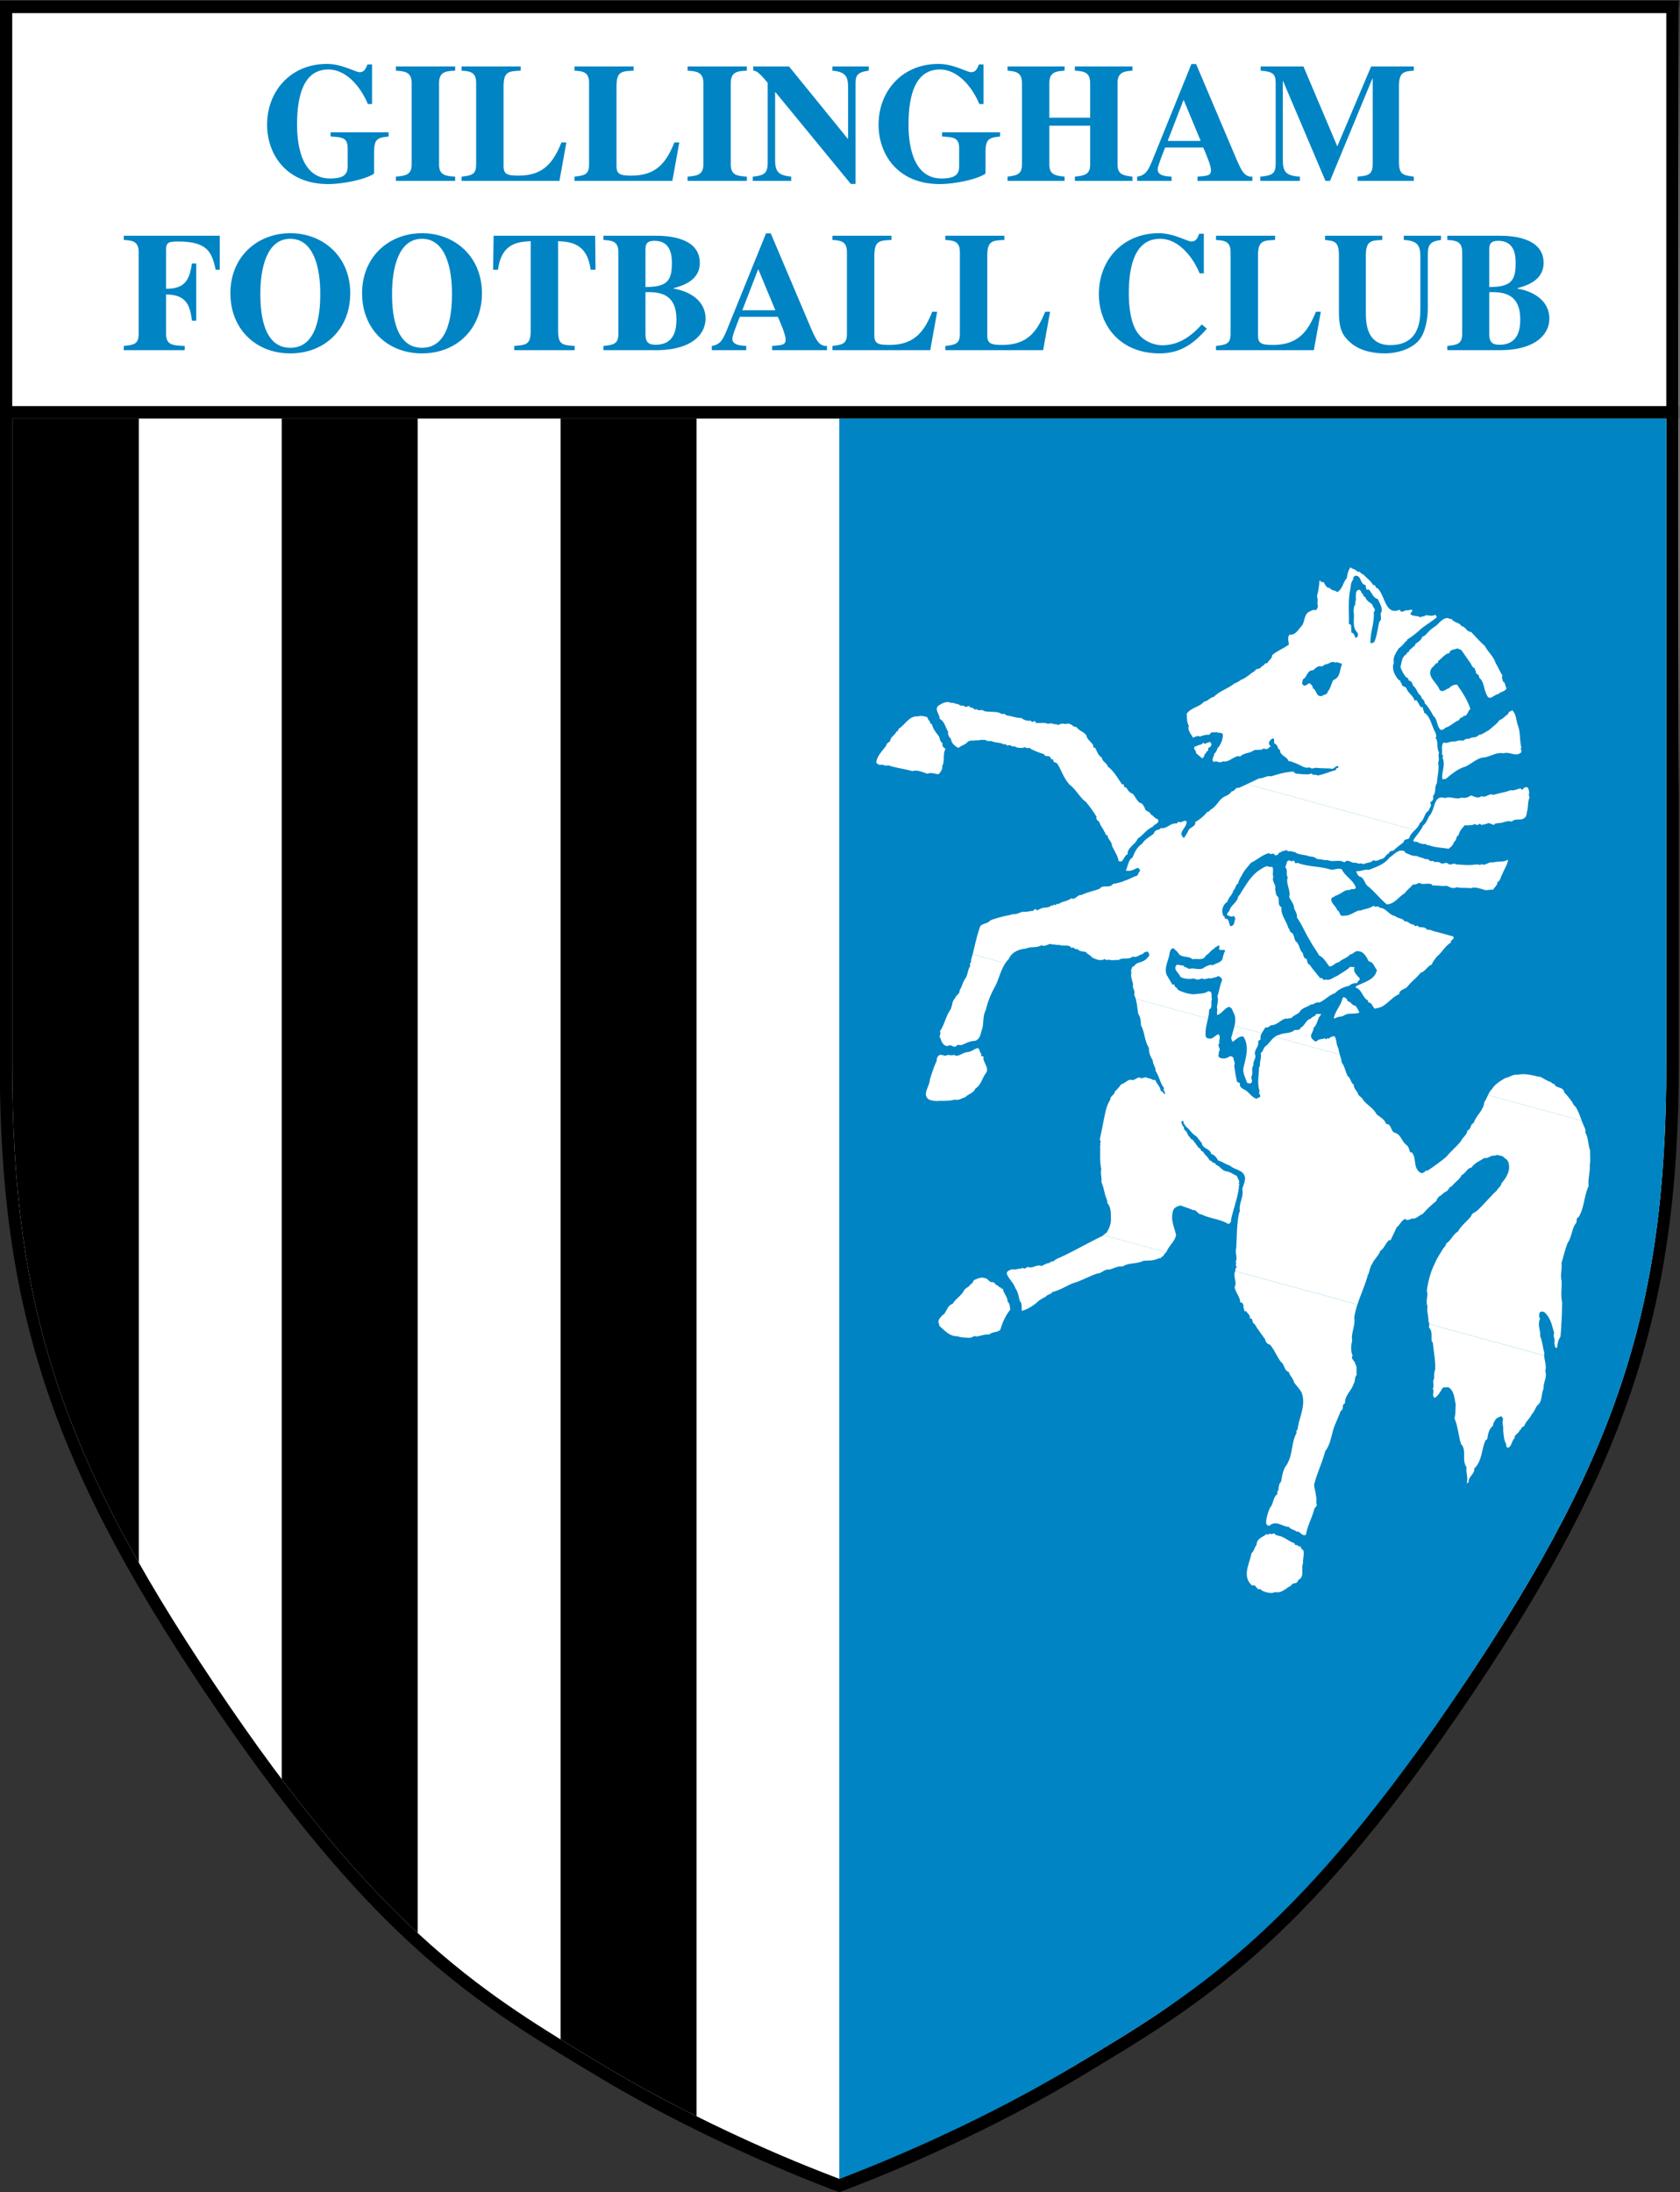 <svg xmlns="http://www.w3.org/2000/svg" width="715.304" height="933.333" viewBox="0 0 715.304 933.333"><rect x="0" y="0" width="715.304" height="933.333" fill="#333333" stroke="none"/><clipPath id="a"><path d="M0 1080h1080V0H0z"/></clipPath><clipPath id="b"><path d="M275.737 756.532V550.52c0-79.77 16.27-127.823 69.635-205.644 49.93-72.82 81.773-91.916 118.642-114.027l1.623-.974c33.882-20.33 69.064-33.711 74.263-35.64 5.199 1.929 40.387 15.31 74.263 35.64l1.623.974c36.864 22.111 68.717 41.207 118.639 114.027 53.368 77.821 69.641 125.874 69.641 205.644v206.012z"/></clipPath><clipPath id="c"><path d="M0 1080h1080V0H0z"/></clipPath><g clip-path="url(#a)" transform="matrix(1.333 0 0 -1.333 -362.348 1186.667)"><path fill="#fff" d="M808.047 888.012H271.761l1.568-342.612s-1.395-92.085 40.464-156.263c0 0 65.574-104.643 92.082-117.198 0 0 23.889-35.423 134.025-77.704 0 0 75.256 30.267 112.929 60.96 0 0 43.215 32.857 81.597 89.681 0 0 43.971 62.399 55.131 95.882 0 0 13.955 36.276 16.746 75.342s1.744 371.912 1.744 371.912"/><path d="M271.761 888.012V550.52c0-79.736 17.092-130.249 70.333-207.895 50.421-73.532 82.606-92.836 119.874-115.188l1.624-.973c36.854-22.114 75.253-36.083 75.634-36.219l.674-.245.677.245c.383.136 38.782 14.105 75.638 36.219l1.624.973c37.264 22.352 69.454 41.656 119.868 115.188 53.247 77.646 70.34 128.159 70.34 207.895V890H271.761zM804.066 550.52c0-79.775-16.273-127.823-69.64-205.644-49.923-72.82-81.776-91.916-118.639-114.027l-1.624-.974c-36.503-21.906-74.557-35.755-74.937-35.89h1.351c-.381.135-38.427 13.984-74.939 35.89l-1.624.974c-36.869 22.111-68.711 41.207-118.641 114.027-53.366 77.821-69.637 125.869-69.637 205.644v335.504h528.33z"/><path d="M273.749 756.532h534.298v3.978H273.749zM540.577 193.986c-.027.009-.272.096-.677.25a26 26 0 0 0-.675-.25z"/></g><g clip-path="url(#b)" transform="matrix(1.333 0 0 -1.333 -362.348 1186.667)"><path fill="#0084c4" d="M804.992 192.246H539.901v578.701h265.091z"/><path d="M494.307 205.931h-43.41v565.015h43.41zm-89.07 51.93h-43.41v513.086h43.41zm-89.073 110.275h-43.408v402.81h43.408z"/></g><g clip-path="url(#c)" transform="matrix(1.333 0 0 -1.333 -362.348 1186.667)"><path fill="#fff" d="M592.955 582.549c-1.508-2.251-2.072-5.024-3.272-7.418-1.383-2.393-2.4-5.007-2.944-7.448-.978-1.839-.694-3.662-1.089-5.783-.521-1.243-.569-3.821-2.593-4.173-1.375.017-2.684-.773-3.958-1.265-.721-.224-1.472.342-1.865-.452-.947-.586-1.687.881-2.569.098-1.537-.123-2.093 1.357-2.491 2.547-.631.773.475 1.313-.151 2.089 1.498 2.18 1.818 4.683 3.317 6.862.771 1.296.455 2.766 1.578 3.785.229 1.079 1.525 1.207 1.407 2.508.762 1.05.981 2.499 1.699 3.571.981 1.176.807 2.968 1.766 4.272-.588.706.535 1.06.164 1.703.198.624.371 1.277.544 1.957zM644.348 490.218c-.699-.349-.829-1.515-1.682-1.525-.01-.72-.366-.263-.708-.405-1.861-.882-3.06-.609-4.978-.812-2.116-1.105-4.395-.424-6.587-1.814-1.48.284-2.954-.699-4.303-.993-1.485.284-2.386-1.274-3.827-1.24-2.453-.837-5.242-2.422-7.782-3.118-2.168-.911-4.231-2.272-6.539-2.79-.337-.808-1.701-.738-2.169-1.572-.799-.262-1.431-.816-1.985-1.084-1.47-1.406-3.542-2.828-5.561-3.363-.207 1.019.207 2.296-.607 3.057-.438 1.266-.492 2.846-1.46 4.137-.535 1.772-2.323 3.161-2.78 4.798.019.773 1.286 1.209 1.985 1.317.752-.327 1.696.263 2.636.186l.501.285c.535-.687 1.113.12 1.701.26 1.503-.653 2.843.966 4.226.284.94.349 1.768.963 2.737 1.002.207.306.439.48.862.491.097-.086.242-.011.314.032.482.47 1.122.833 1.865 1.113 4.327 1.949 9.483 4.937 13.907 7.04a.7.7 0 0 0 .135.207zM705.407 473.54c-.453-1.41-.824-2.846-1.021-4.294.433-2.349-1.089-4.884-.656-7.225-.381-1.649-.535-3.294.145-4.798-.786-1.113.814-1.614.823-2.698.801-1.063.198-2.345.507-3.451-.81-.739-.415-2.173-1.037-2.91-.688-2.277-2.866-3.672-2.717-6.18-1.239-.381-.184-2-1.374-2.397-.857-2.475-2.221-4.812-2.722-7.325-.554-2.017-.959-3.952-2.246-5.592-.968-3.766-2.669-7.096-3.551-10.77.26-1.94.935-3.87.718-5.978.535-.687-.415-1.091-.646-1.689-.718-2.872-2.135-5.194-2.67-8.247-1.383-.644-1.763 1.265-3.04 1.014-.752.747-1.721.53-2.366 1.489-2.039.015-4.077 2.26-6.202.429-.424-.246-1.123.306-1.089.841-.097 1.409.665 3.554 1.219 4.903 1.113 1.019.93 3.424 2.453 4.388-.535.693.568 1.173.231 1.925.251.479.164 1.465.805 1.831.405 1.935.578 3.879 1.778 5.416 2.145 3.446 1.349 6.737 3.248 10.372-.188.408-.087.748.26.955.439 3.792 2.911 7.994 1.277 11.933-.689 1.212-1.725 2.28-2.347 3.109-.313 1.471-1.315 1.99-1.667 3.346-1.6.557-1.33 2.414-2.592 3.304-1.321 1.802-2.039 3.802-3.446 5.454-.848.234-1.407.805-1.537 1.684-1.08 1.56-2.376 3.183-3.397 4.959-.959.207-.352 2.029-1.571 1.757.39.98-.718 1.525-1.104 2.353-.969-.457-.414.894-.959 1.102.338.571-.072 1.045-.303 1.529l-.675.181c.034 1.68-1.46 3.053-1.754 4.819.901 1.617-.665 3.465.207 5.122zM765.063 457.246c.058-1.614.843-3.276.328-4.966.732-1.944-.694-3.662-.52-5.64-.854-1.81-.275-4.081-2.072-5.395-.632-.971-1.003-2.137-1.832-2.932-.544-1.359-1.831-2.094-2.245-3.605-.502-.281-1.08-.428-1.037-1.158-.207.118-.327-.094-.467-.176-.241-1.08-1.768-1.383-1.614-2.571-.983-.754-.795-2.492-2.092-3.043-.602.231-.602.651-.578 1.19-.828 1.366-.732 2.843-.992 4.306.164 1.274-.425 2.397 0 3.727l-.492.86c-.65-.185-1.503-.436-1.995-1.144-.304-.643-.785-1.111-.698-1.858-1.35-1.009-1.644-2.742-1.875-4.245l-.545-.448c-1.286-2.725-1.122-6.747-3.594-8.961.163-1.845-1.976-2.593-1.812-4.44-.14-.082-.4-.131-.391-.316l-.216.06c.491 1.798-.294 3.335-.068 5.079-1.657 2.316.207 5.363-1.763 7.407-.863 2.824-.95 5.558-2.097 8.218.501 1.607.178 2.838.429 4.219-.414 1.983-.525 4.898-2.573 5.761-.578-.323-1.388.26-1.778-.535-.656-1.089-1.263-2.19-2.376-2.964-1.113.783.019 2.039-.646 2.942.689 1.2-.313 2.137.506 3.357-.12.879 0 1.99.28 2.814.164 2.79-.52 5.804-.752 8.698l-.284.074c-.304 1.528.298 3.294-.916 4.59-.029.381.058.764.058 1.128z"/><path fill="#fff" d="M624.248 495.712c.338.359 1.055.595 1.253 1.101.805 1.407 1.359 3.002 1.142 4.626.058 1.554-.053 3.333-1.123 4.52.078 1.128-.694 2.06-.828 3.123-.295 1.346-.555 2.38-1.065 3.602.26 1.373-.415 2.643-.034 4.045-.569 2.561-.275 5.192-.362 7.744l.164.135c-.491.436.405 1.036-.303 1.532.434 2.044.872 4.094 1.253 6.159.424 1.99.838 4.828 2.124 6.65-.077 1.279 1.408 1.421 1.441 2.621.839.667 1.436 1.528 2.068 2.318 1.224.27 2.159 1.701 3.272 1.395 1.219-.393 1.971 1.451 3.142.467.727.222 1.556.603 2.178.01.718.224 1.416-.749 2.322-.518.314-1.289 1.624-2.004 1.644-3.455.621.065.905-1.094 1.474-1.007-.13.636-.231.908-.612 1.494.174.009.227.176.275.344-1.388 1.764-1.432 3.583-2.718 5.501.014 1.38-.901 1.99-.925 3.443-.718 1.101-1.35 2.537-1.21 3.944-1.571 2.417-1.21 4.848-2.549 7.202-.015 1.267-.135 2.624-.862 3.667-.304 1.622-.362 3.243-.82 4.799l23.087-6.305c-.39-1.809-.935-3.496-.761-5.513.207-1.019 1.036-.826 1.744-.896.795.263 1.504 1.094 2.308 1.415 1.036-.827.015-1.931.362-2.87-.95-.824.751-1.889-.198-2.716.154-.525-.328-1.176.01-1.691.785-.692 2.192-.597 3.142-.012.501.527 1.142.229 1.537-.301-.087-.759.785-1.778.207-2.344.27-1.641.434-3.248.839-4.865-.068-.889 1.45-.398.939-1.402.347-1.362 1.894-1.424 2.569-2.268.698-.551 1.373-1.58 2.356-1.968.578-.518 1.012.388 1.528.306.501.708-.723 1.339-.087 1.891-.896 2.653-.198 4.993-.188 7.698.275.106.188.434.294.641-.121 1.299.612 2.665.217 3.857.785.449.819 1.461 1.407 2.082 1.147.793 1.918 2.243 3.127 3.12l20.755-5.664c.241-.829.501-1.641.621-2.581.959-1.105 1.21-3.04 1.856-4.237 1.098-.788.958-2.193 1.995-2.834-.077-1.366 1.209-1.956 1.416-3.161.448-.6 1.306-.959 1.451-1.537 1.253-1.788 3.325-2.595 4.38-4.687 1.07-.959 2.583-1.554 3.065-3.129 1.884.089 1.296-2.523 2.954-2.856 1.874-.631 2.048-2.845 3.575-3.869.574-.518.839-1.128 1.012-2.022.14-.159.251-.431.501-.375l.14.082c1.648-1.897.371-4.617 2.487-6.34.511-.561 1.373-.255 1.811.229.116.446.632.126.935.345 1.918 1.279 4.024 2.816 5.812 4.31 1.537 1.875 3.137 3.118 4.674 4.993.535 1.296 1.908 1.884 2.091 3.459 1.374.41.69 1.858 1.976 2.354.795 2.492 3.18 3.947 3.402 6.72.511.644.829 1.439 1.186 2.202l29.92-8.175c.293-.785.602-1.585.992-2.375.13-.398.381-.829.13-1.297 1.061-1.859.853-3.912 1.552-5.789-.024-1.617.183-3.304-.092-4.73.136-2.388-.641-4.339-.38-6.703-1.393-2.867-1.383-7.031-3.205-9.963-1.055-.315-.226-1.506-.992-2.077-1.21-1.783-1.166-4.257-2.55-6.23-.785-2.017-1.286-4.282-1.927-6.397.337-1.658-.501-3.839.077-5.687.053-2.238-.352-4.599.14-6.777-.044-2.34-.044-4.563-.26-6.918.019-1.45-.164-2.544-.275-4.076-.786-1.111-.925-2.277-1.113-3.615-.926.133-.598 1.13-.858 1.685.467 1.069-.578 2.084-.024 3.014-.665 2.409-1.089 4.814-2.954 6.589-.535.502-1.547.54-1.807-.229.019-.549-.251-1.131.269-1.64-.978-2.021.188-3.723.015-5.662.795-1.728.728-3.515 1.34-5.248-.058-.296-.068-.59-.058-.889l-36.719 10.033c0 .284-.058.551-.251.79.087 1.663-.646 3.183-.294 4.896-.723 1.525.314 3.344-.221 4.937.274 2.518 1.223 6.235 2.476 8.599.641 1.691 1.822 3.359 2.81 5.014.361.443.819.798.896 1.506 1.6 1.002 2.106 2.855 3.759 3.848 1.069 1.939 2.934 3.236 4.24 4.927.145.981 1.33 1.137 1.933 1.759 2.231 2.038 4.018 4.383 6.264 6.414.352.872 1.364 1.255 1.474 2.312 1.2 1.297 2.179 2.899 2.429 4.699.034 1.253-.154 2.747-1.392 3.27-.593.941-1.668.751-2.477 1.093-.795-.501-1.952-.07-2.496-.761-.468.07-.892-.6-1.374-.171-1.667-1.046-3.281-1.634-4.293-3.159-1.417-.099-1.754-1.809-3.108-2.344-.656-1.504-2.333-2.371-3.152-3.597-.824-.13-1.065-1.27-1.788-1.68-.988-.325-1.445-1.351-2.284-1.542-.255-.475-.81-.742-.81-1.404-1.7-1.403-3.074-2.655-4.466-4.258-1.123-.359-2.169-1.754-3.282-1.395-.732-.284-1.017-.448-1.769-.539l-.423.418c-1.34-.479-1.73-1.939-2.8-2.729-.656-1.325-1.2-2.621-1.961-4.106l-.482.012c-1.157-.947-1.494-2.599-2.8-3.443-.578-1.653-1.976-2.595-2.598-4.175-.795-.928-.737-2.508-1.382-3.532-.786-3.053-2.265-6.176-3.316-9.397l-39.017 10.661c.028.053.052.104.086.152-.448.545.829 1.041.053 1.732.034.357.371.69-.033.976.741 1.61-.304 3.092.197 4.465.26 3.843.077 7.804.993 11.587l.207.07c-.559 2.621 1.306 4.577.737 7.146.255 1.373.897 2.159.887 3.672-.405 2.698-3.426 2.443-4.829 3.908-1.57.431-2.356 1.303-3.773 1.631-.448.783-1.209 1.961-2.211 2.048-.232 1.81-2.868 1.624-3.056 3.609-.631.533-1.132 1.569-1.859 2.191-1.312.718-2.02 2.115-3.205 3.045l-.81 1.243.154.137c-.086.087-.077.381-.327.333-1.055-.137.087-.988-.121-1.532.81-.164.261-1.036.776-1.357.935-.556.858-1.925 1.711-2.34.139-.816 1.156-.609 1.2-1.344.699-.551 1.098-1.93 2.134-2.327.053-.682.347-.704.882-.971.275-.735.983-1.232 1.485-1.848.25-.369.477-1.094 1.156-1.041.086-.807 1.176-.316 1.417-1.227 1.113-.303 1.763-1.684 3.05-2.038 1.311-.058 2.433-1.028 3.619-1.53.188-.841 1.156-1.701.525-2.491.708-.255-.207-.544.14-1.01-.448-3.606-1.735-6.806-2.549-10.442.139-.576-.284-1.241-.863-1.388-2.573 1.607-6.091 1.728-8.558 3.063-1.176-.104-1.547 1.624-2.756 1.356-1.046.583-2.694.971-3.932 1.494-.906-.234-1.952-.549-2.347-1.525-.979-2.928.274-5.195.915-7.903-.448-2.284-2.385-3.446-3.137-5.527z"/><path fill="#fff" d="M674.846 560.18c-.328-.617-.511-1.272-.371-2.007-.241-.234-.853-.251-.761-.815.304-1.532-1.639-2.684-.887-4.336.044-1.157-.891-1.926-.588-3.034-.925-1.19 0-2.407-.718-3.715-.067-.706.641-1.622-.26-2.096-.352-.147-.766.086-1.104.18-.501 1.46-1.493 3.357-1.132 4.887.718 3.057 1.985 6.806-.067 9.892-1.446.217-2.352-1.103-3.475-1.698l-.414 1.135c.284 1.25.785 2.621 1.079 3.982zM670.138 639.753c1.315.615 2.617 1.229 3.879 1.831 1.176-.082 2.626 1.026 3.793.651 2.496.764 4.664 1.433 7.218 1.52.458-.966 1.764-.602 2.655-.848 1.051.077 2.096-.27 3.099.301.371-.826 1.2-.209 1.85-.689 2.01.294 3.962 1.267 5.966 1.747-.294.92 1.099.299.641 1.265-1.065.053-1.296-1.212-2.385-.793-1.364.072-3.238.041-4.569.227-.718.014-1.537-.545-2.125.159-1.667-.571-2.901.853-4.317 1.178l.033.113c-.761.087-1.667.754-2.409.658-.675 1.508-2.058 1.525-2.703 2.903-.053.258.023.537-.207.781-.772.272-.565 1.662-1.48 1.85-.699.55.227 1.504-.723 1.762-.718-.405-1.614-1.249-1.012-2.133.892-.725-.458-.597-.448-1.202-.381-.077-.718.017-1.055-.133l-.208.357c-1.267-1.099-2.78-.024-3.912-1.099-1.287-.551-2.805-.559-3.894-1.706-.053.256-.371.222-.535.268-1.797-.412-3.171-2.144-4.915-1.672-1.036-.921-1.807.433-2.833-.246-.983.81.197 1.812.139 2.73.916.475.723 1.733 1.509 2.181.563.987 1.185 2.144 1.219 3.396.226 1.504-1.417.75-1.995 1.271-.983-.275-1.648.387-2.222-.839-1.07.048-2.279-.219-3.055-.612-.708.494-1.667-.147-2.265-.345-.621 1.253-1.864 2.437-1.31 3.791-.752 1.228-.511 2.546-.709 3.807 1.34 2.042 4.154 2.18 5.595 3.95 1.229.087 1.807 1.314 3.127 1.497 1.711 1.879 4.631 2.648 6.53 4.296a5.7 5.7 0 0 1 2.048 1.125c1.788.598 3.108 2.106 4.525 2.863.236.896 1.744.428 1.98 1.324.559.27 1.017.627 1.32 1.085.251.05.535-.024.786.209.294.88 1.407 1.184 1.373 2.393 1.504 1.335 3.793 2.217 5.383 3.409-.116 1.116-.487 2.181.145 3.152 2.048-.198 2.79 1.643 3.966 2.831 1.112 1.443.621 4.045 2.847 4.703.227.178.873.545 1.417.335l.087-.142c.458.356.771.872.814 1.46-.4.954.198 2.055-.323 2.98.424 1.81.694 3.241.814 5.014l.304.219c-.106-.633.665-.662 1.051-.585.39-.769.901-1.993 1.908-1.846.564-1 1.739-.655 2.385-1.375 1.778.961 1.832 3.17 3.109 4.512.115 1.352.457 2.342 1.108 3.429.776-.694 1.657-.571 2.313-1.472.881.359 1.055-.771 1.831-.803.906-1.091 2.496-2.069 3.094-3.435.939.346.578-.942 1.474-1.003 2.429-2.351 2.395-8.847 7.103-6.82.361-1.545 1.759.243 2.631-.297.391.316.839.193 1.219.27.227-.246-.009-.48-.024-.721-.26-.106-.457-.356-.457-.597.645-.954 2.356-.402 3.175-1.166.39.557 1.108.118 1.634.699 1.055.129 1.985-.48 3.064.185.236-.243.545-.448.487-.855-1.86-1.538-3.629-2.499-5.286-3.918-1.22-1.168-2.81-2.361-4.183-3.19.284-.501-.679-.48-.689-.959-.588-.622-1.21-1.354-1.937-1.817-.776-1.296-1.966-2.778-1.562-4.631-.804-1.828.275-4.052 1.571-5.488.771-.031.405-.954.959-1.106-.11-1.294 1.277-.648 1.571-1.754.675-1.508 2.125-2.147 2.569-3.833l.385.317c.795-.638.979-1.712 1.653-2.32.93.289.386-1.007.973-1.289l-.11-.392c2.134-1.005 2.539-4.607 3.807-6.58-.068-.463.5-1.039-.092-1.42 1.122-1.633.188-3.064 1.171-4.775-.506-1.188.303-2.19-.342-3.221.501-2.126-.294-4.376-.347-6.585-.906-1.082-.154-2.971-1.219-4.007-.077-.521.216-1.202-.319-1.6-.086-.335-.621-.311-.621-.732.708-.733-.328-1.658-.491-2.456-1.46-.744-1.359-2.999-2.8-3.872-.275-.91-.916-1.611-1.581-2.279z"/><path fill="#fff" d="M723.776 625.099c-.776-.8-1.581-1.556-1.798-2.58-.515-.581-1.657-.147-1.787-1.258-.786-.687-1.976-1.508-2.781-2.253-.785-1.108-1.397-.036-1.927-1.337-.873-.306-1.157-1.371-2.116-1.771-.925-.106-1.932-1.101-2.814-.376-.892-1.082-2.366-.739-3.267-1.395-.179.229-.535.265-.81.34-.641-.364-1.416.327-2.125.159-.969-.034-2.048 1.342-3.093.125-1.865 1.111-3.403-.096-5.465.766-1.238-.142-2.067.326-3.224.28-.718.679-1.701.829-2.539.872-1.398.624-3.61.448-4.501 1.354-.766.084-1.561.482-2.303.205-.391.952-1.166-.104-1.807.193-.425-.668-1.225-.27-1.354-1.195-.371-.022-.849-.492-1.143.009-.395.769-1.209-.269-1.734.475-2.323-.569-3.706-2.12-5.778-3.06-1.022-1.347-2.318-2.556-3.017-4.231-.559-.696-.939-1.672-1.079-2.414-.795-.265-.795-1.593-1.518-2.239-.511-1.665-1.436-1.956-1.947-3.621-.93-.53-1.464-1.59-1.58-2.462-.135-.684.13-1.299.193-1.92.568-.152.5-.615.732-1.102.174.196.414.005.597.017.743-.621.535-1.592 1.061-2.334 1.445.265 1.098 1.387 1.565 2.459-.346.275-.009.846-.683.791-.535-.398-1.225.151-1.812.192-.468.731.544 1.118.664 1.805.646 1.691 2.314 2.263 2.718 4.198.41.609.675.718 1.002 1.472 1.003 1.471 1.875 3.103 3.104 4.515 1.046 1.399 2.737 2.744 4.602 3.618.655.422 1.513-.412 2.168.01.612-1.069-.067-2.212.371-3.291-.631-1.395 1.002-2.501.554-3.889.275-.792.111-2.016.906-2.414.598-1.125-.25-2.701 1.133-3.38-.313-2.443 1.624-4.417 2.202-6.684.482-.251.338-1.176.949-1.402 1.157-.617.743-2.554 1.745-3.068.968-1.105.785-2.44 1.927-3.537.198-.595.207-1.684 1.094-1.744.434-.602.159-1.609 1.099-1.925.882-1.388 2.279-2.911 3.378-4.358.708.592.916-1.089 1.658-.333 1.416-.566 2.563.75 3.802 1.132 1.277.916 3.088 1.805 4.11 2.913.448-.123.906-.007 1.397-.202-.645-1.45.849-2.583 1.624-3.515.208-.779-.949-.827-.722-1.547-.936.132-2.034-.171-2.646-.846-1.634-.274-3.446-1.166-4.559-2.368-1.753-.482-3.204-2.256-5.021-2.961-.992.332-1.581-.716-2.64-.608-1.229-.988-2.973-.992-3.716-2.597-.973-.698-1.821-.947-2.684-1.86-.708.258-.858-.303-1.45-.024-1.817-.284-2.887-2.217-4.915-2.147-.314-.275-1.109-.961-1.755-.667-.356-.622-.838-1.241-1.175-1.904l-8.698 2.376c.337 1.595.4 3.178-.501 4.53-.174.655-.482 1.334-1.33 1.51-1.46-.503-2.212-2.163-3.721-2.597-.192.836.232 1.501-.072 2.368.072 1.183.598 2.425.131 3.578.674 1.8.761 3.463 1.537 5.18-.044.733-.742 1.044-1.2 1.352-.675-.479-1.59-.53-2.391-.795-.987.333-1.98-.66-2.862.063-.785-.448-1.735-.612-2.486-.044-1.407-.282-3.128-.228-4.38.473-.526 1.407-2.588 2.452-1.104 3.912.829-.045 1.416-.325 2.255-.315-.12-.21.101-.326.174-.468.963-.021 1.103-.843 2.052-.438 1.297.125 3.224-.761 4.477.523.776.207 1.638.937 2.424.482.969.699 2.93.826 3.214 2.313.13.686.405 1.696.829 2.363-.588.704-2.332-.388-1.908.942a.6.6 0 0 1-.26.796c-.535-.636-1.08-.427-1.46-1.166-1.017-.386-1.538-1.629-2.564-2.073-.82-1.884-2.877-.841-4.25-1.245-1.2 1.11-3.012.46-4.318 1.602-.39.769-1.142 1.335-1.821 1.94-.564-.085-.979-.516-1.046-1.162l-.106.032c-.078-2.268-1.952-4.947-.993-7.378l1.85-3.156.632.13c-.14-.986.896-.909 1.094-1.745 1.633-.867 3.594-1.402 5.262-1.44 1.484.322 3.021.023 4.423.963 1.692.02.757-1.653 1.243-2.508-.621-1.154.386-2.571-.925-3.361-.009-1.017-.173-1.949-.371-2.848l-23.087 6.305a7.3 7.3 0 0 1-.52 1.347c.511 1.188-.689 2.113-.308 3.275-.227 1.146-.892 2.472-.531 3.761-.317.626.087 1.421.401 1.937.611.014.732.703 1.223.932 1.437.629 2.646.663 3.639 2.077.752.335.361 1.344-.121 1.778-.511-.103-1.262-.197-1.479-.8-1.32-.183-1.865-1.298-3.296-.788-1.282-1.214-3.041-.129-4.458-1.127-1.002.089-2.159-.195-3.04.106-.535.027-.993-.33-1.374.255-1.262-.862-3.151-.043-4.197.542-.347.699-1.479.95-1.831 1.646-1.012.275-2.144.101-2.78 1.06-.718-.646-1.022.882-1.817.198-.93 1.455-2.727.381-3.87 1.053-.829-.193-1.44.216-2.322.093-.959.685-2.193-.968-3.368-.223-1.769-.962-3.282-.309-5.055-1.087-2.27-.164-4.535-1.173-5.422-3.279a8.6 8.6 0 0 1-1.108-1.381l-10.457 2.853c.733 2.831 1.354 6.062 2.443 8.97.863.969 2.453.834 3.065 1.751 1.393.704 3.18 1.058 4.612 1.451.915.234 1.894.325 2.776.687 1.363-.311 2.486.946 3.806.706.771-.029 1.764.299 2.67.294.217.361.598.862.993.332l.062-.197c.872.303 1.562.838 2.607.915.675.056 1.523.065 2.058.702.588-.463.665.662 1.286.072.579.142.381.737.993.33 1.34.956 3.022.92 4.12 1.882 1.311-.721 1.909 1.226 3.291 1.031 1.899.985 3.764 1.197 5.802 2.029 1.185 1.481 3.118-.068 4.27 1.539 1.267.2 2.66.48 3.913 1.101 1.166.284 2.279 1.063 3.455 1.405.708.169.708 1.253 1.286 1.634-.106.455-.356.884-.872.966-1.166-.528-2.265-1.249-3.725-.851.685 1.198.728 3.352 2.159 4.166.694 1.677 1.373 3.241 3.075 4.402.891 1.503 2.525 2.202 3.792 3.298 0 .665.578.808 1.036 1.164.857-.173.891.838 1.754.482 1.479.137 2.462 1.496 4.043 1.549.751-.328.622.974 1.527.306.632.125 1.229.745 1.981.422.482-1.998-3.171-3.655-.752-5.398.448.782 1.104 1.627 1.364 2.34.433 1.145 2.453 1.256 2.202 2.769 1.547.841 2.814 1.942 3.903 3.269.4-.051.742.282.882.603 2.366 1.161 2.607 3.563 5.146 4.495.632.311 1.35.774 1.721 1.456 1.002-.092 1.175 1.429 2.279 1.064.872.408 1.745.81 2.617 1.215zM679.029 559.033c.439.318.94.559 1.528.67 1.407.759 3.445.263 4.732 1.475.535.158 1.686-.22 1.951.734 1.451.687 1.677 2.612 3.258 2.901.404.796 1.494.617 1.691 1.53.588-.041 1.272.07 1.701-.163-1.407-1.184-1.079-3.077-2.486-4.26.053-1.34-1.547-2.35-.396-3.627.415-.236.767-.932 1.388-.679.718.887 1.764.54 2.627 1.029.076-.142.076-.383.313-.388.154.138.481.229.429.484.052-.255.303-.204.458-.308.597.624 1.089.667 1.85.822.809-1.244.491-2.603 1.243-3.834.087-.74.275-1.402.468-2.05zM747.123 540.435c.328.704.675 1.381 1.253 1.886.993 1.658 2.617 2.538 4.144 3.504 1.33.241 2.723 1.366 4.024 1.07 2.583.621 5.098-.309 7.454-.713 1.099-.603 2.232-1.331 3.345-1.634.12-.694 1.079-.237 1.166-1.041 1.002-.937 2.694-.496 2.997-2.265.838-.894 1.441-1.537 2.169-2.638.491-.381.592-1.369 1.363-1.819.906-1.407 1.417-2.954 2.005-4.525z"/><path fill="#0084c4" d="M707.937 703.38c.361-.463-.096-1.904 1.06-1.436 1.2-1.111 1.263-2.633 2.939-3.091.636-1.436 1.475-2.571 1.171-4.113-.809-.745.521-2.253-.732-3.116-.482-1.973-.675-4.45-1.59-6.488-.405-.132-.766-.574-1.224-.27-.096 3.4 1.354 6.496 1.06 9.828.978.937-.458 1.631-.472 2.477-.675.607-1.874 1.055-2.246 2.359-.838-.01-.38 1.009-1.118 1.154-.111.508-.568 1.477-1.166 1.04-1.007-.387-.559-1.597-.776-2.382.362-.697-.414-1.511-.043-2.152-.646-.607-.525-1.487-.622-2.301.458-2.291-.718-4.804 1.306-6.862.135-.636.198-1.074-.39-1.458-.111.032-.26-.05-.328-.091-.251.614-.458 1.631-1.286 1.679l-.097 2.314c-.173.228-.351.457-.708.493.12 3.942-.362 7.264.501 11.305.077.942.25 2.222.906 2.884-.198.593.323 1.176.935 1.191 1.778-.307 1.233-2.747 2.92-2.964"/><path fill="#fff" d="M735.505 692.535c.622-1.253 2.429-1.026 3.108-2.294 1.504-.229 1.504-1.792 3.103-1.872 1.451-1.539 2.824-3.118 4.429-4.52.925-1.882 2.732-3.216 3.397-5.387.776-1.354 1.374-2.72 2.202-4.091-.414-.613.101-1.171.111-1.781.916-.426.631-1.436 1.157-2.178-.328-1.178-1.846-1.005-2.564-1.892-1.253.041-2.843-2.474-3.705-.313-1.099 1.926-.685 4.101-2.497 5.622.251 1.134-1.416.987-.983 2.132l-.279.077c.207.306-.154.525-.208.781-.785.214-.929 1.216-1.431 1.835l-2.765 3.949c-.526.082-.786.456-1.321.48-.829-.376-2.429-.301-2.453-1.496-1.277-.017-2.375-1.641-3.565-2.46l-.184-.675c-.776.034-1.156-1.13-1.865-1.537-1.893-2.735 1.581-4.585 2.434-6.987 1.002-1.176 1.98.241 3.007.443.621.735 1.658 1.233 2.607 1.154 1.677-2.443 3.354-4.891 4.25-7.785-.94-.585-.819-2.363-2.159-2.18-.197-.728-1.373-.407-1.383-1.309-1.672-.626-2.857-2.108-4.602-2.536-.096-.574-.785-.446-1.219-.692-1.503 1.077-.973 3.277-2.4 4.45-.805 1.424-1.648 2.98-2.877 4.219.155.983-1.113 1.209-1.132 2.236-1.147.674-1.33 2.412-2.539 3.284-.155.523-.362 1.12-.8 1.482-.945-.164-.415 1.137-1.273 1.072-.722.677-1.614 2.248-1.951 3.421.424 1.571.405 3.262 1.961 4.103-.053.677.983.513.819 1.222.786.448 1.166 1.188 2.005 1.619-.154.104-.034.311-.01.421.814.564 1.962 1.215 2.188 2.297 1.027.2 1.475 1.166 2.26 1.853.675.715 1.677 1.289 2.361 1.821.983.94 2.477 2.879 4.067 2.084.068-.2.502-.14.699-.072"/><path fill="#0084c4" d="M700.448 677.963c-.786-1.776-.39-4.108-2.809-5.014-.578-1.227-.863-2.715-1.735-3.681-.096-1.056-1.363-.832-1.821-1.371-2.015-.35-1.537 1.864-2.93 2.486.077.703-.569 1.238-1.003 1.6-.742-.041-1.19-1.243-2.082-.576-.679.424-.101 1.412-.033 1.877 1.364.59 1.219 2.918 3.248 2.845.554.511 1.667 1.714 2.723 1.181.342.333.843.195.929.716 1.186-.265 2.116 1.346 3.335.532.819.376 1.263-.221 1.971-.238z"/><g fill="#fff"><path d="M756.673 658.452c.872-2.289.501-4.775 1.099-6.987-.521-.581.395-1.193-.15-1.646-1.725-1.455-3.609.446-5.541-.231-2.385.53-4.457-1.311-6.756-1.347-1.995-.479-3.619-2.021-5.363-2.872-2.41-.667-4.362-2.304-6.313-3.934l-1.055-.136c-.526 1.829 1.098 4.699-.01 6.807.183.434.207.969-.207 1.203.25 1.375-.361 2.448.545 3.765.949-.498 2.091.393 3.151.285.988-.09 1.874.691 2.939.216.646.369 1.268.863 2.029.593.891.839 2.279.159 3.128 1.313 1.233.084 2.158 1.039 3.324 1.561 1.06 1.036 2.52 1.962 3.258 3.142 1.2.398 1.985 1.508 2.925 2.092-.164.949.968.462 1.045 1.166 1.48-1.19 1.321-3.316 1.952-4.99M760.269 636.811a1.27 1.27 0 0 1 .145-1.246c-.69-1.436-.396-3.204-.854-4.645-.062-.704-.226-1.742-.978-2.077-1.079-.851-2.737.142-3.918-1.101-1.339.609-2.862-.542-4.206-.415-.53-.156-1.142.01-1.436-.631l-1.692.643c-.491-.229-1.262-.438-2.211-.6l-.14-.084c-.111.272-.386.405-.602.468-.772-1.056-1.34.366-2.169-.434-.838-.01-1.624-.22-2.472-.043-.853-.914-1.715-1.824-2.019-3.188-.978-.511-.492-1.552-1.417-2.082-.274-1.007-1.026-1.768-1.821-2.272-2.058.386-4.477.378-6.299 1.181-.467-.174-.732.198-1.035.402-.873-.306-1.504.229-2.27.316-.15.766-2.299-.272-1.34 1.27.94 1.431 2.183 2.659 2.858 4.278 1.045.74 1.363 2.099 2.072 3.169 1.85 1.906 1.152 6.852 4.958 5.573 1.643.754 3.489-.653 5.286.181 1.012-.275 2.039-.017 2.887.658 1.19-.266 2.217-1.15 3.436-.218 1.494-.708 2.356 1.104 3.845.396 1.788.597 3.706.792 5.474 1.518 1.113-.309 2.101.448 3.224.564.636-1.198.872.783 1.745.243l.077.279c.785-.453.829-1.368.872-2.103M658.235 651.494c-.809-.082-.241-.655-.602-1.101-.511-.101-.468-.834-1.012-1.048-.101-.576-.308-1.12-.786-1.349a39 39 0 0 0-2.004 1.691c.236.658-.646.959-.559 1.718.188.672.665.239 1.103.725.579.143 1.33.236 1.788.834.106.152.313-.388.631-.352.458.357.969.458 1.494.614.728-.621.535-1.11-.053-1.732M615.724 657.925c.925-1.273 2.178-1.316 3.093-2.588.304-1.53 1.866-2.197 2.27-3.39-.178-.193.01-.366.073-.564l.481-.012c.555-1.052.906-2.416 2.15-3.173.105-1.359 1.609-1.588 1.831-2.788 1.952-1.441 3.204-3.705 4.621-5.78 1.022.441.121-1.118 1.21-.872.534-.689 1.166-1.886 2.091-2.019.872-.781 1.354-2.354 2.486-3.029.675.058 1.113-1.024 1.451-1.539.087-1.227 1.754-1.079 1.894-2.084.929-.371 1.253-1.367 2.288-1.528.709-1.397-1.185-1.484-1.624-2.445-2.014-.774-3.17-2.808-4.818-3.745-.718-1.97-3.267-2.72-3.234-5.016-1.354-.535-1.32-3.072-2.867-2.11-.265 1.698-1.494 3.36-2.149 4.924-.043 1.395-1.47 2.091-1.364 3.385-.891-.419-.53.687-1.045 1.007-.337.996-1.21 1.776-1.504 2.882-.197.593-1.417.985-.949 1.822a36.6 36.6 0 0 1-3.489 4.867c-1.875 1.296-3.084 3.917-5.132 5.44-1.942 2.154-2.53 4.424-3.946 6.737-.371.402-1.408.383-1.272 1.07-.059.679-.603-.015-.767.51-.371 1.487-1.807.195-2.188 1.444-1.18.322-2.597.886-3.816 1.462-.226.06-.491.195-.598.465-.501.137-1.2-.215-1.604.316-1.08-.429-2.737-.335-3.403.328-.794-.507-1.305.717-2.124.158-.622-.07-.608.831-1.229.337-1.181.743-2.747.512-3.87 1.056-.742.142-1.595-.106-2.216.486-.66-.24-1.219.153-1.918-.199-.425-.005-1.186.081-1.776-.118-.699.13-1.646-.032-2.038-.589-.743-.758-1.875-.932-2.747-1.715-1.024.458-2.352 1.545-2.395 2.94-.708.496-1.014 1.364-.932 2.306-.889 1.383-1.102 3.25-2.687 4.045.087 1.421-1.865 3.096-.279 4.288 1.086.67 2.568 1.468 3.73.851.363.019 1.31-.055 1.768-.361.981.089 1.426-.935 2.45-.492.458-.968 1.309-.055 1.986-.241-.121-.207.086-.325.151-.522.916.472 1.167-1.042 2.075-.384.544-.872 1.643.092 2.231-.612 1.831-.561 4.308.09 5.802-1.043.641.366 1.098-.178 1.624-.445 1.479-.102 3.084-.839 4.553-.76.94-.74 1.952-1.014 3.075-.843.352-1.176 1.383.648 1.547-.723 1.339-.183 2.737.28 3.946-.351.993.568 1.832-.324 2.757-.034l.207-.357c.819.378 1.874.692 2.67.296.636.548 1.493-.045 2.096-.272.192-.597.901-.429 1.373-.679M753.532 615.65c-.27-1.855-1.253-3.034-1.927-4.833-.458-.598-.482-1.981-1.47-2.309-.024-1.2-.993-1.657-1.407-2.508-1.104.181-2.227-.417-3.161.14-1.017.219-2.694.918-3.937.354-1.557.246-3.195-.031-4.544.338-1.157-.709-2.313.147-3.186.45-1.262-.2-2.8.104-4.182.116-.338-.33-.352.277-.632.351-1.344.607-2.684-.349-3.903.468-.655-.183-1.286-.735-1.995-.477-.819-.986-1.951-1.822-2.713-2.872-1.768-.966-3.325-3.552-5.715-3.501-2.067 1.711-3.845 4.002-5.806 5.624-1.398.86-1.234 2.985-3.022 3.291-.458.547-.848 1.077-.863 1.681 1.331-.183 2.718.704 3.894.381 2.419.908 5.147 1.848 6.684 3.956 1.513.911 2.775 2.913 4.882 1.979l.163-.465c1.166-.379 2.332-1.181 3.532-.964.839-.473 1.961-.537 3.007-1.123.969.458 1.277-1.072 2.179-.415.515-.744 1.758-.18 2.408-.657.81-.767 1.995.477 2.651-.424 1.002-.516 1.537.544 2.443-.123 2.265-.079 4.033-.441 6.322.017l.14-.159c.501.525 1.19-.504 1.634.274 1.166-.8 2.289.88 3.619.458 1.595.53 3.368-.017 4.905.952M568.871 659.886c-.256-.713.462-.727.691-1.214.34-1.415 1.441-2.679 2.268-3.812.175-.706.349-1.6 1.07-2.038-.241-.897.238-1.33.946-1.824-1.024-1.768-.108-3.703-1.072-5.487.234-.906-.518-1.905-1.127-2.582-1.2.026-2.34.699-3.576.134-1.498.468-3.243 1.364-4.828.837-2.453.73-5.321 1.031-7.742 1.874-.713-.407-1.547.302-2.311.147-.576-.14-1.122.306-1.491.709.287 2.151 1.913 3.693 3.149 5.344.181.674.61 1.156 1.282 1.395.058 1.549 1.607 1.91 2.031 3.241.672-.186.422.667.851.91 1.973 1.27 3.286 4.101 5.929 3.86 1.106.301 2.017.113 3.01-.219.306-.446.414-1.137.92-1.275"/><path d="M704.558 607.467c.188-.234.424-.66.207-1.022-.568-.508-1.363.073-1.778-.537-1.72.287-2.843-1.39-4.64-1.805-.217-.359-.974-.457-1.277-.915-.154-1.646 1.45-2.202 1.874-3.703 1.06-.35.603-2.215 2.125-1.726 1.865-.209 3.282 1.212 4.906 1.67l.144-.157c1.383.646 3.051.61 4.492 1.665.544-.872 1.416.335 1.85-.689 2.168.007 3.021-2.39 5.06-2.647.901-.906 2.274-.502 2.963-1.714 1.277.253 1.614-1.161 2.944-.925.164-1.188 1.186.159 1.514-.834 1.045-.161 2.082.097 2.756-.934.872.306 1.908-.521 2.737-.567 1.855-.503 3.869-1.057 5.547-1.515.698-.971-1.022-1.106-.718-1.971-1.938-1.157-2.853-3.195-4.545-4.539-.534-.819-1.252-1.465-1.527-2.472-1.537-.547-2.048-2.215-3.609-2.629-1.133-1.499-2.93-2.812-4.053-4.252-.641-1.032-2.901-1.138-2.747-2.562-1.821-.711-3.281-2.537-5.036-3.682-.828-.616-2.018-.775-2.857-.968-.742.805-.901 1.993-2.091 2.016.216.603-.328.813-.685 1.032-1.233 1.238-1.493 3.118-3.218 3.648l-.01.424c2.616 1.397 6.148 1.995 6.737 5.267-.839.889-1.089 2.587-2.574 2.691-.674 1.268-1.59 3.204-3.272 3.241-1.228.337-1.599-1.01-2.732-.998-.949-1.248-2.563-1.409-3.59-2.515-1.359-.169-1.59-1.191-2.954-1.359-1.002 1.176-1.85 2.915-3.363 3.566-.786 1.539-1.967 2.944-2.824 4.626-1.639 2.617-2.574 5.158-4.265 7.549.294 1.305-.935 2.305-.925 3.445-.198 1.077-1.219 2.142-1.503 3.12.554 2.017-1.191 4.24-.468 6.209-.723 1.101.174 2.181-.843 3.303.568.564.25 1.8 1.166 2.087.395-.106.819-.099 1.036-.402 1.002 1.236.674-1.268 1.658-.331 3.368-1.342 6.996-1.067 10.389-2.112 1.383-.442 2.703.645 3.903-.041.935-2.068 3.171-3.157 4.096-5.036M703.045 570.179c.443-.6 1.065-1.193 1.72-1.193.578-.759.993-1.472 1.263-2.211-1.74-.668-3.388.144-5.021-.979-.593-.38-1.865-.211-2.834-.908l-.284.075c.303 2.207 2.231 3.971 2.79 6.467.477.653.872-.121 1.373-.256.019-.607.347-.937.993-.995M584.387 555.32c.467-.73.347-1.178.949-1.826-.698-1.015 1.229-.338.555-1.294.284-1.824 2.192-3.428.587-5.103-.983-1.597-1.46-3.573-3.127-4.624-.656-1.503-2.127-1.59-3.217-2.734-1.091-.241-2.06-1.124-3.216-.748-1.545-.361-3.137-.462-4.744-.387-1.183-.164-2.535-.031-3.516.354-2.544 1.477.164 4.351.164 6.339.653 2.171 1.335 4.212 2.224 6.139-.098.749.282 1.487.909 1.8.797.263 1.652-.574 2.339-.039 1.002.15 1.308-.293 2.308.092 1.068-.954 2.735.756 4.152.853 1.233.087 2.05.886 3.238 1.284zM588.879 480.68c.828-.043.882-1.142 1.744-1.077.116-.453.511-.556.959-.682-.164-.616.631-.115.598-.462.26-1.463 1.493-2.458 1.493-4.024.786-.636.675-1.689.873-2.527-1.624-1.964-2.54-4.241-3.215-6.47-1.035-.92-2.486-.523-3.546-1.498-1.383.195-2.906-.535-4.39-.665.087.096-.009.185-.053.25-.8-.262-1.072-.611-1.911-.621-1.318.06-2.691.077-3.782.491-2.554-.082-4.118 1.906-5.737 3.258-.096.746-.593 1.363-.152 2.081.419.67.976 1.364 1.619 1.735.911 1.133 1.198 2.86 2.754 3.28.851 1.57 2.824 2.599 3.662 4.36.526.817 1.668 1.046 2.116 2.005.807.089.566 1.178 1.398 1.368.958.398 1.927.856 3.03.497 1.239-.099 1.297-1.439 2.54-1.299M680.315 399.637c1.667-.27 3.185-1.771 5.007-2.385.13-1.058 1.108-.126 1.272-1.07 1.089.482.569-1.002 1.474-1.007a4.4 4.4 0 0 0 .193-1.499c-.086-.756-.279-1.908-.236-2.824-.722-1.788.694-4.288-1.58-5.351-.087-1.424-1.909-.621-2.236-1.8-1.634-.696-3.041-2.539-5.002-2.004-1.508-.675-3.031-.078-4.385.479-.097.321-.304.436-.598.458-1.026-.441-1.2 1.776-2.419 1.084-3.378 3.031-.915 6.754-.241 10.36.882.786.916 1.8 1.658 2.742.01 2.044 2.038 2.393 3.224 3.451.197-.588.853.012.949.163.535-.686 1.46.507 1.855-.5z"/></g><g fill="#0084c4"><path d="M395.966 846.614c-3.351-.378-4.65-.542-4.65-4.975v-6.867c-2.595-1.838-9.896-3.352-14.599-3.352-13.519 0-19.574 9.571-19.574 18.979 0 10.652 7.46 19.41 19.14 19.41 4.867 0 9.031-2.647 10.435-2.647 1.463 0 1.949 1.136 2.489 2.488h1.46v-12.654h-1.351c-1.894 4.706-6.436 11.033-12.599 11.033-7.84 0-10.004-8.221-10.004-17.524 0-3.838.323-17.302 10.546-17.302 4.756 0 5.621 1.624 5.621 3.947v5.676c0 3.463-1.73 3.571-5.462 3.788v1.352h18.548zM417.211 832.447h-18.923v1.352c2.918.269 5.026.484 5.026 3.84v26.171c0 3.568-2.54 3.677-5.026 3.838v1.354h18.923v-1.354c-2.542-.108-5.137-.161-5.137-3.838v-26.171c0-3.462 2.164-3.626 5.137-3.84zM450.521 832.447h-31.257v1.352c3.029.378 4.652.539 4.652 3.84v26.171c0 3.568-2.219 3.677-4.652 3.838v1.354h18.87v-1.354c-3.783-.161-5.459-.216-5.459-4.975V837.15c0-2.592 1.19-3.026 4.811-3.026 8.168 0 11.194 4.486 13.683 10.596h1.566zM486.59 832.447h-31.255v1.352c3.029.378 4.65.539 4.65 3.84v26.171c0 3.568-2.216 3.677-4.65 3.838v1.354h18.871v-1.354c-3.786-.161-5.46-.216-5.46-4.975V837.15c0-2.592 1.19-3.026 4.812-3.026 8.165 0 11.193 4.486 13.68 10.596h1.569zM510.383 832.447h-18.924v1.352c2.921.269 5.029.484 5.029 3.84v26.171c0 3.568-2.542 3.677-5.029 3.838v1.354h18.924v-1.354c-2.54-.108-5.135-.161-5.135-3.838v-26.171c0-3.462 2.164-3.626 5.135-3.84zM512.274 833.798c3.245.378 4.758.759 4.758 4.325v25.632c-3.026 3.731-3.891 3.893-4.597 3.893v1.354h11.411l18.764-23.092h.109v16.384c0 3.246-.648 5.031-5.029 5.354v1.354h11.626v-1.354c-3.894-.487-4.219-1.73-4.219-4.327v-31.85h-1.515l-24.061 29.308h-.111v-21.63c0-3.891 1.138-4.917 5.142-5.351v-1.352h-12.278zM591.273 846.614c-3.344-.378-4.655-.542-4.655-4.975v-6.867c-2.592-1.838-9.886-3.352-14.591-3.352-13.517 0-19.577 9.571-19.577 18.979 0 10.652 7.467 19.41 19.14 19.41 4.87 0 9.033-2.647 10.441-2.647 1.46 0 1.941 1.136 2.486 2.488h1.46v-12.654h-1.354c-1.896 4.706-6.431 11.033-12.596 11.033-7.838 0-10.006-8.221-10.006-17.524 0-3.838.327-17.302 10.545-17.302 4.754 0 5.626 1.624 5.626 3.947v5.676c0 3.463-1.732 3.571-5.462 3.788v1.352h18.543zM633.554 832.447h-18.389v1.352c2.868.325 4.872.539 4.872 3.84v12.438h-13.035v-12.438c0-3.301 2.005-3.515 4.872-3.84v-1.352H593.65v1.352c2.866.378 4.601.648 4.601 3.84v26.171c0 3.516-2.332 3.622-4.601 3.838v1.354h18.224v-1.354c-2.375-.161-4.872-.27-4.872-3.838v-11.194h13.035v11.194c0 3.568-2.482 3.677-4.872 3.838v1.354h18.389v-1.354c-2.318-.161-4.761-.322-4.761-3.838v-26.171c0-3.245 1.894-3.462 4.761-3.84zM655.344 845.209l-5.46 13.139-5.088-13.139zm16.495-12.762h-17.521v1.351c3.349.27 4.317.326 4.317 2.111 0 1.458-1.72 5.46-2.486 7.19h-12.163c-1.513-3.894-2.376-6.108-2.376-6.976 0-2.055 2.593-2.216 4.438-2.325v-1.351h-10.987v1.351c2.921.434 3.682 2.27 5.306 6.325l12.004 29.633h1.513l12.057-28.443c2.428-5.785 3.3-7.623 5.898-7.515zM723.414 832.447h-17.95v1.352c3.248.325 4.819.484 4.819 4.055v27.253h-.111l-13.517-32.66h-1.46l-13.517 31.847h-.106V839.15c0-3.783.969-5.082 5.46-5.351v-1.352h-12.654v1.352c4.216.378 4.915 1.188 4.915 4.325v25.686c0 2.812-.973 3.568-4.809 3.838v1.354h13.681l10.813-25.525 10.813 25.525h13.623v-1.354c-3.016-.216-4.751-.322-4.751-4.975v-23.901c0-4.325 1.19-4.489 4.751-4.973zM311.355 814.923h30.662v-10.872h-1.299c-1.188 5.627-2.648 9.031-11.948 9.031-2.923 0-3.896-.217-3.896-2.542v-12.546c6.708-.106 7.518 3.732 8.274 8.057h1.352v-18.275h-1.352c-.595 4.433-1.458 8.382-8.274 8.382v-12.601c0-3.568 2.164-3.676 5.949-3.838v-1.349h-19.468v1.349c3.086.323 4.761.487 4.761 3.838v26.171c0 3.571-2.217 3.679-4.761 3.843zM354.989 796.537c0-4.706.325-17.413 9.57-17.413 9.247 0 9.57 12.707 9.57 17.413 0 7.893-2 17.41-9.57 17.41s-9.57-9.517-9.57-17.41m28.713 0c0-11.356-8.057-19.198-19.143-19.198s-19.14 7.842-19.14 19.198c0 11.789 8.703 19.195 19.14 19.195s19.143-7.406 19.143-19.195M397.052 796.537c0-4.706.325-17.413 9.57-17.413 9.249 0 9.575 12.707 9.575 17.413 0 7.893-2.002 17.41-9.575 17.41-7.571 0-9.57-9.517-9.57-17.41m28.715 0c0-11.356-8.059-19.198-19.145-19.198-11.083 0-19.14 7.842-19.14 19.198 0 11.789 8.707 19.195 19.14 19.195 10.438 0 19.145-7.406 19.145-19.195M455.393 778.37h-19.304v1.35c3.949.322 5.245.431 5.245 4.972v28.496c-3.785-.214-9.355-.484-10.437-9.136h-1.566l.164 10.871h32.44l.111-10.871h-1.569c-1.082 8.652-6.65 8.922-10.382 9.136v-28.496c0-4.597 1.299-4.703 5.298-4.972zM478 798.537c7.245 0 8.433 2.269 8.433 7.784 0 3.786-1.188 6.978-5.569 6.978-2.756 0-2.811-1.407-2.864-2.65zm0-15.141c0-2.434.971-3.301 3.245-3.301 5.946 0 6.648 4.814 6.648 8.115 0 7.729-4.756 8.541-8.272 8.705H478zm-13.411-3.677c3.028.323 4.758.54 4.758 3.838v26.171c0 3.571-2.269 3.679-4.758 3.843v1.352h16.709c3.029 0 14.059-.219 14.059-8.655 0-6.002-6.112-7.406-8.382-8.11v-.108c4.544-.759 10.218-3.462 10.218-9.626 0-4.541-3.785-9.84-15.194-10.054h-17.41zM519.478 791.128l-5.462 13.138-5.081-13.138zm16.49-12.758h-17.519v1.35c3.352.27 4.328.322 4.328 2.108 0 1.46-1.73 5.462-2.487 7.192h-12.168c-1.515-3.894-2.38-6.11-2.38-6.975 0-2.055 2.595-2.217 4.436-2.325v-1.35H499.2v1.35c2.918.431 3.678 2.271 5.297 6.327l12.008 29.63h1.51l12.06-28.44c2.433-5.787 3.3-7.626 5.893-7.517zM568.953 778.37h-31.252v1.35c3.028.375 4.65.539 4.65 3.838v26.17c0 3.571-2.217 3.679-4.65 3.843v1.352h18.87v-1.352c-3.783-.164-5.462-.219-5.462-4.975v-25.523c0-2.597 1.188-3.031 4.814-3.031 8.168 0 11.194 4.492 13.685 10.601h1.564zM605.017 778.37h-31.245v1.35c3.026.375 4.65.539 4.65 3.838v26.17c0 3.571-2.224 3.679-4.65 3.843v1.352h18.865v-1.352c-3.782-.164-5.46-.219-5.46-4.975v-25.523c0-2.597 1.201-3.031 4.819-3.031 8.164 0 11.19 4.492 13.676 10.601h1.571zM657.32 785.232c-3.947-4.484-8.168-7.893-15.088-7.893-12.601 0-19.415 8.869-19.415 18.978 0 10.98 7.782 19.415 19.141 19.415 4.871 0 9.039-2.65 10.442-2.65 1.465 0 1.942 1.135 2.486 2.489h1.46v-12.654h-1.349c-1.898 4.706-6.443 11.03-12.601 11.03-7.893 0-10.009-8.274-10.009-17.41 0-3.246.328-8.438 2.323-11.898 2.28-3.891 6.554-4.703 8.221-4.703 4.217 0 8.274 1.621 12.765 6.652zM691.49 778.37h-31.25v1.35c3.031.375 4.655.539 4.655 3.838v26.17c0 3.571-2.226 3.679-4.655 3.843v1.352h18.865v-1.352c-3.782-.164-5.459-.219-5.459-4.975v-25.523c0-2.597 1.19-3.031 4.819-3.031 8.163 0 11.194 4.492 13.68 10.601h1.566zM732.103 813.571c-2.973-.434-4.216-1.031-4.216-4.597v-17.251c0-3.19-.752-8.002-3.032-10.436-2.703-2.917-7.401-3.948-10.649-3.948-2.376 0-7.455.323-10.977 3.409-2.323 2.055-3.73 3.944-3.73 9.785v18.063c0 4.541-1.402 4.647-4.433 4.975v1.352h18.277v-1.352c-3.575-.164-5.243-.219-5.243-4.975v-18.063c0-3.082 0-10.544 7.783-10.544 9.517 0 9.628 8.274 9.628 11.734v16.492c0 3.298-.656 5.137-5.301 5.356v1.352h11.893zM747.518 798.537c7.247 0 8.433 2.269 8.433 7.784 0 3.786-1.186 6.978-5.566 6.978-2.761 0-2.814-1.407-2.867-2.65zm0-15.141c0-2.434.969-3.301 3.248-3.301 5.941 0 6.65 4.814 6.65 8.115 0 7.729-4.766 8.541-8.274 8.705h-1.624zm-13.411-3.677c3.031.323 4.756.54 4.756 3.838v26.171c0 3.571-2.269 3.679-4.756 3.843v1.352h16.712c3.021 0 14.051-.219 14.051-8.655 0-6.002-6.105-7.406-8.384-8.11v-.108c4.548-.759 10.225-3.462 10.225-9.626 0-4.541-3.783-9.84-15.194-10.054h-17.41z"/></g></g></svg>